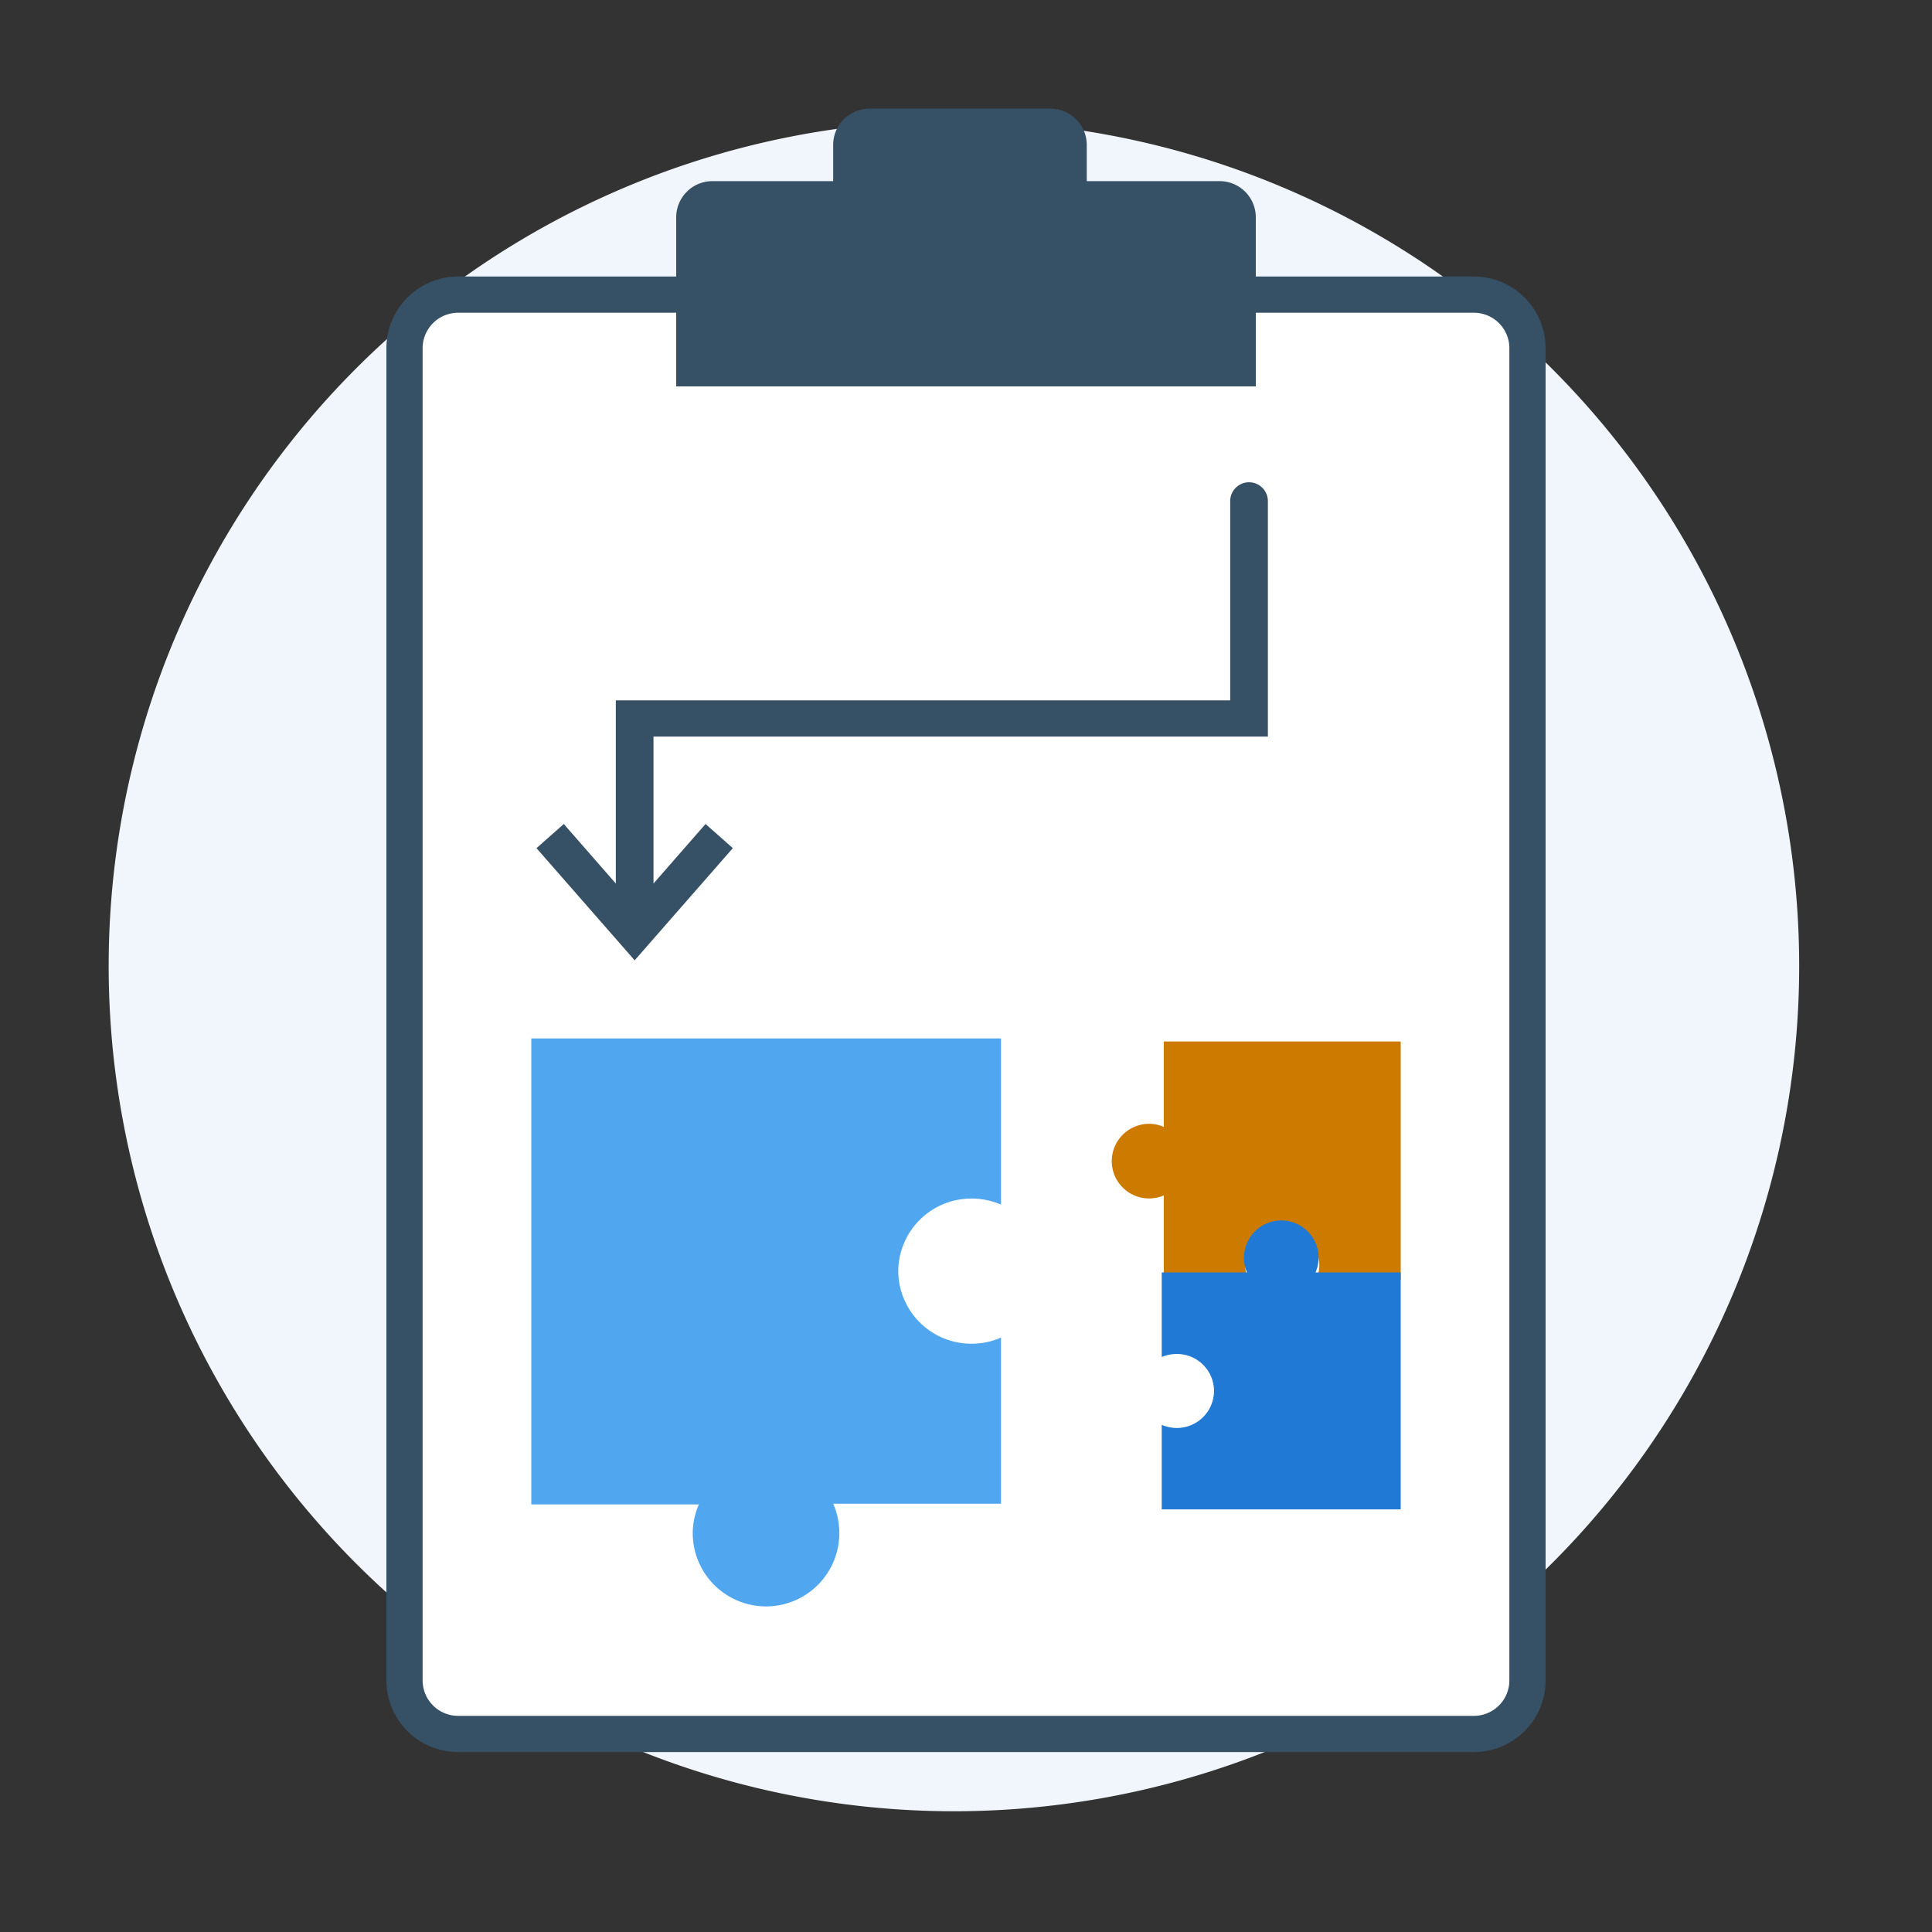 <svg xmlns="http://www.w3.org/2000/svg" viewBox="0 0 160 160"><rect x="0" y="0" width="160" height="160" fill="#333333" stroke="none"/><defs><style>.cls-1{fill:#f0f6fc;}.cls-2{fill:#fff;}.cls-3{fill:#365066;}.cls-4{fill:#50a7ef;}.cls-5{fill:none;}.cls-6{fill:#CC7A00;}.cls-7{fill:#2079d4;}</style></defs><g id="coprog-pianificazione"><path class="cls-1" d="M79,150A70,70,0,1,0,9,80,70,70,0,0,0,79,150Z"/><rect class="cls-2" x="33.5" y="24.4" width="93" height="119.19" rx="4.43"/><path class="cls-3" d="M122.07,25.9A2.94,2.94,0,0,1,125,28.84V139.16a2.94,2.94,0,0,1-2.93,2.94H37.93A2.94,2.94,0,0,1,35,139.16V28.84a2.94,2.94,0,0,1,2.93-2.94h84.14m0-3H37.93A5.94,5.94,0,0,0,32,28.84V139.16a5.94,5.94,0,0,0,5.93,5.94h84.14a5.94,5.94,0,0,0,5.93-5.94V28.84a5.94,5.94,0,0,0-5.93-5.94Z"/><path class="cls-3" d="M101,15H90V12a3,3,0,0,0-3-3H72a3,3,0,0,0-3,3v3H59a3,3,0,0,0-3,3V32h48V18A3,3,0,0,0,101,15Z"/><path class="cls-4" d="M74.39,105.28a6.05,6.05,0,0,0,6.08,6,6,6,0,0,0,2.43-.51v13.76H69A6.07,6.07,0,1,1,57.37,127a5.92,5.92,0,0,1,.51-2.41H44V86H82.9V99.76a6.14,6.14,0,0,0-2.43-.5A6.05,6.05,0,0,0,74.39,105.28Z"/><path class="cls-3" d="M105,61V41.5a1.56,1.56,0,0,0-3.12,0V58H51V73.17l-4.31-4.93-2.26,2,8.13,9.29,8.13-9.29-2.26-2-4.31,4.93V61Z"/><rect class="cls-5" width="160" height="160"/><path class="cls-6" d="M106.19,101.71a3.07,3.07,0,0,0-3.06,3.09,3.19,3.19,0,0,0,.25,1.24h-7V99a3.09,3.09,0,1,1-1.22-5.93,2.93,2.93,0,0,1,1.22.26V86.25H116V106h-7a3.2,3.2,0,0,0,.26-1.24A3.08,3.08,0,0,0,106.19,101.71Z"/><path class="cls-7" d="M100.54,115.19a3.07,3.07,0,0,0-3.09-3.06,3.19,3.19,0,0,0-1.24.25v-7h7.06a3.09,3.09,0,1,1,5.93-1.22,2.93,2.93,0,0,1-.26,1.22H116V125H96.21v-7a3.2,3.2,0,0,0,1.24.26A3.08,3.08,0,0,0,100.54,115.19Z"/></g></svg>